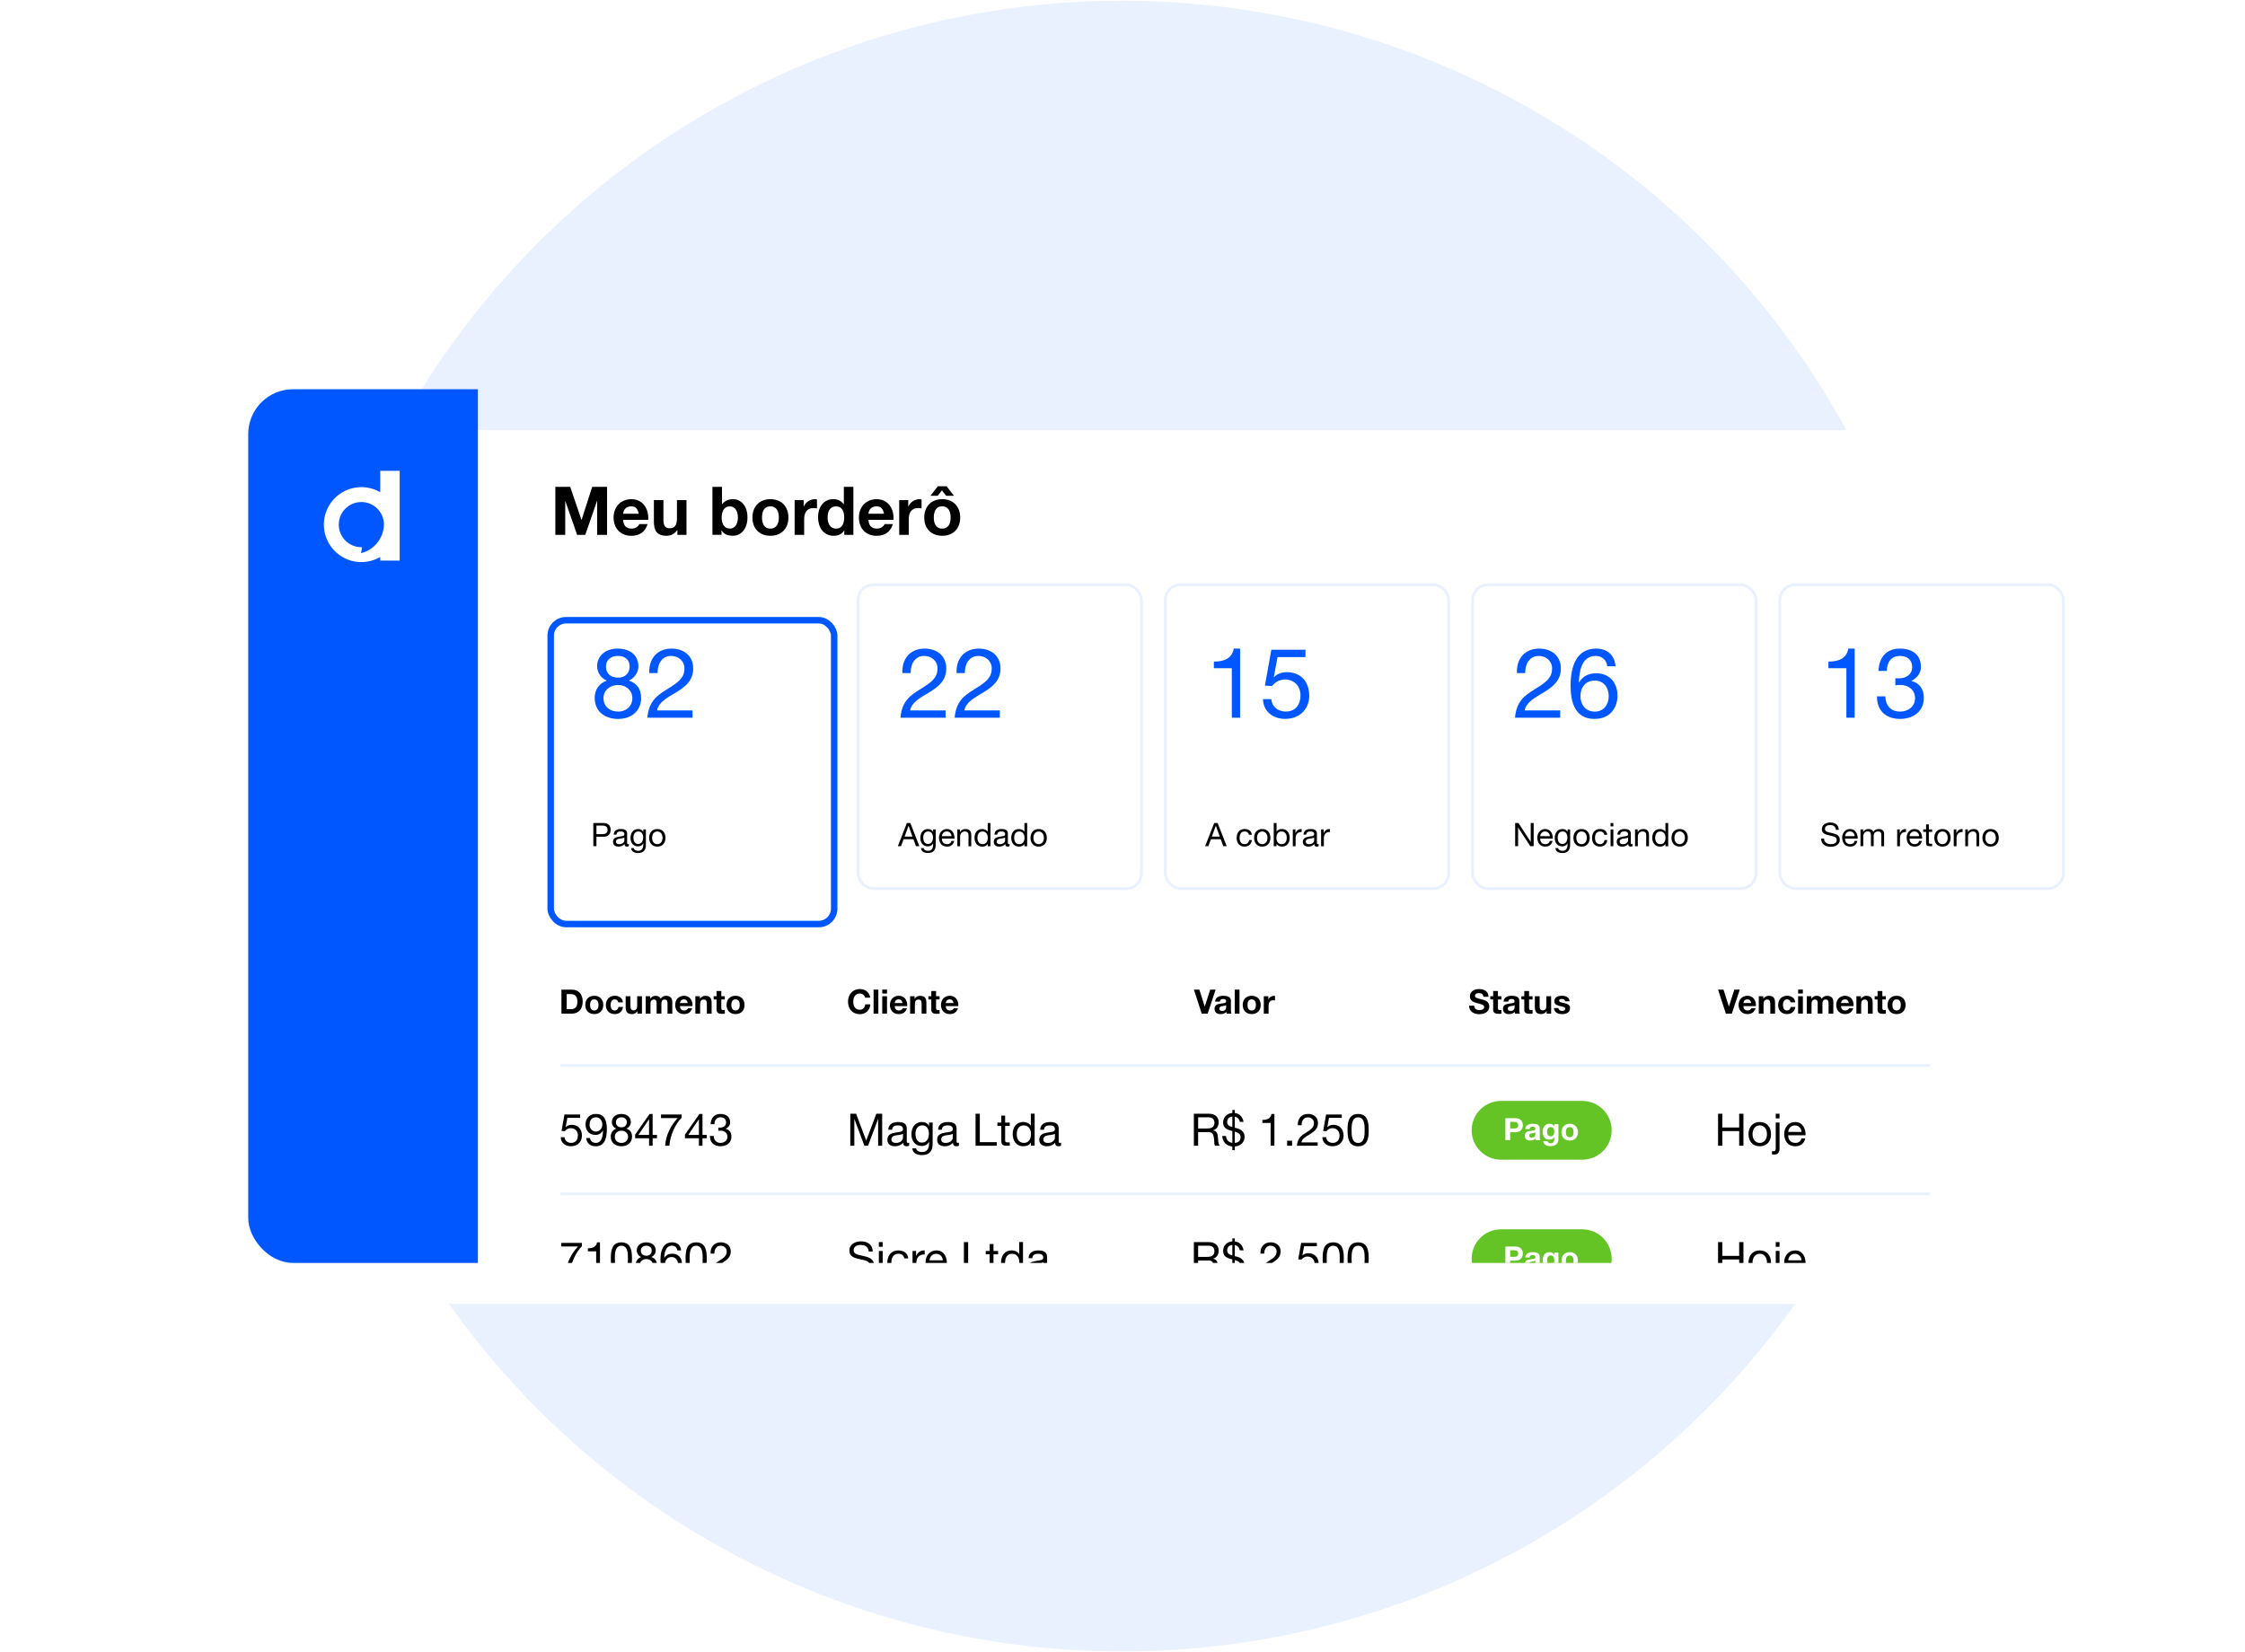 <?xml version="1.0" encoding="UTF-8"?>
<svg id="Camada_2" data-name="Camada 2" xmlns="http://www.w3.org/2000/svg" xmlns:xlink="http://www.w3.org/1999/xlink" viewBox="0 0 979 720.61">
  <defs>
    <style>
      .cls-1, .cls-2, .cls-3, .cls-4 {
        fill: #fff;
      }

      .cls-2 {
        filter: url(#drop-shadow-2);
        stroke: #0056ff;
        stroke-width: 2.83px;
      }

      .cls-5 {
        isolation: isolate;
      }

      .cls-6 {
        opacity: 0;
      }

      .cls-7 {
        fill: #64c426;
      }

      .cls-8, .cls-9 {
        fill: none;
      }

      .cls-8, .cls-4 {
        stroke: #e9f1ff;
        stroke-width: 1.22px;
      }

      .cls-3 {
        filter: url(#drop-shadow-1);
      }

      .cls-10 {
        fill: #e9f1ff;
      }

      .cls-11 {
        clip-path: url(#clippath);
      }

      .cls-12 {
        fill: #0056ff;
      }
    </style>
    <filter id="drop-shadow-1" filterUnits="userSpaceOnUse">
      <feOffset dx="0" dy="17.89"/>
      <feGaussianBlur result="blur" stdDeviation="35.77"/>
      <feFlood flood-color="#b3bfd6" flood-opacity=".7"/>
      <feComposite in2="blur" operator="in"/>
      <feComposite in="SourceGraphic"/>
    </filter>
    <clipPath id="clippath">
      <rect class="cls-9" x="108.25" y="169.77" width="762.14" height="381.07" rx="19.54" ry="19.54"/>
    </clipPath>
    <filter id="drop-shadow-2" filterUnits="userSpaceOnUse">
      <feOffset dx="0" dy="15.47"/>
      <feGaussianBlur result="blur-2" stdDeviation="30.95"/>
      <feFlood flood-color="#b3bfd6" flood-opacity=".7"/>
      <feComposite in2="blur-2" operator="in"/>
      <feComposite in="SourceGraphic"/>
    </filter>
  </defs>
  <g id="Camada_1-2" data-name="Camada 1">
    <g id="dizztecnologia-servicesmainfeatures-dizzestoque-charging">
      <rect id="viewbox" class="cls-6" x="9.32" width="960" height="720.61"/>
      <circle id="elipse" class="cls-10" cx="489.32" cy="360.31" r="360"/>
      <rect class="cls-3" x="108.25" y="169.77" width="762.14" height="381.07" rx="19.54" ry="19.54"/>
      <g class="cls-11">
        <path class="cls-12" d="M208.4,169.77h0v381.07H108.25V169.77h100.15Z"/>
        <path class="cls-1" d="M165.81,205.37v9.32c-7.8-4.55-17.81-1.91-22.36,5.89-4.55,7.8-1.91,17.81,5.89,22.36,5.09,2.97,11.38,2.97,16.47,0v1.57h8.48v-39.15h-8.48Zm1.61,23.29c-.07,5.98-4.17,11.17-9.97,12.62,.18-.86,.3-1.73,.37-2.61h-.24c-5.44,0-9.85-4.41-9.85-9.85,0-5.44,4.41-9.85,9.85-9.85,5.38,0,9.76,4.31,9.85,9.69h0Z"/>
        <g class="cls-5">
          <path d="M242.18,212.35h6.48l4.9,14.39h.06l4.63-14.39h6.48v20.93h-4.31v-14.83h-.06l-5.13,14.83h-3.55l-5.13-14.69h-.06v14.69h-4.31v-20.93Z"/>
          <path d="M271.75,226.72c.12,2.64,1.41,3.84,3.72,3.84,1.67,0,3.02-1.03,3.28-1.96h3.66c-1.17,3.58-3.66,5.1-7.09,5.1-4.78,0-7.74-3.28-7.74-7.97s3.14-8,7.74-8c5.16,0,7.65,4.34,7.36,9h-10.93Zm6.77-2.64c-.38-2.11-1.29-3.22-3.31-3.22-2.64,0-3.4,2.05-3.46,3.22h6.77Z"/>
          <path d="M299.37,233.28h-3.96v-2.11h-.09c-1.06,1.7-2.87,2.52-4.63,2.52-4.43,0-5.54-2.49-5.54-6.24v-9.32h4.16v8.56c0,2.49,.73,3.72,2.67,3.72,2.26,0,3.22-1.26,3.22-4.34v-7.94h4.16v15.15Z"/>
          <path d="M310.68,212.35h4.16v7.62h.06c1.03-1.55,2.9-2.26,4.78-2.26,3.02,0,6.27,2.43,6.27,7.97s-3.25,8-6.27,8c-2.23,0-4.07-.67-4.98-2.34h-.06v1.93h-3.96v-20.93Zm7.56,8.5c-2.46,0-3.55,2.32-3.55,4.87s1.08,4.84,3.55,4.84,3.55-2.32,3.55-4.84-1.08-4.87-3.55-4.87Z"/>
          <path d="M335.95,217.72c4.78,0,7.86,3.17,7.86,8s-3.08,7.97-7.86,7.97-7.83-3.17-7.83-7.97,3.08-8,7.83-8Zm0,12.84c2.84,0,3.69-2.43,3.69-4.84s-.85-4.87-3.69-4.87-3.66,2.43-3.66,4.87,.85,4.84,3.66,4.84Z"/>
          <path d="M346.5,218.13h3.96v2.81h.06c.76-1.91,2.81-3.22,4.84-3.22,.29,0,.65,.06,.91,.15v3.87c-.38-.09-1-.15-1.49-.15-3.05,0-4.1,2.2-4.1,4.87v6.83h-4.16v-15.15Z"/>
          <path d="M368.19,231.35h-.06c-.97,1.64-2.67,2.34-4.6,2.34-4.57,0-6.8-3.93-6.8-8.12s2.26-7.86,6.71-7.86c1.79,0,3.55,.76,4.48,2.26h.06v-7.62h4.16v20.93h-3.96v-1.93Zm-3.63-10.49c-2.73,0-3.66,2.34-3.66,4.84s1.08,4.87,3.66,4.87c2.76,0,3.58-2.4,3.58-4.9s-.88-4.81-3.58-4.81Z"/>
          <path d="M378.72,226.72c.12,2.64,1.41,3.84,3.72,3.84,1.67,0,3.02-1.03,3.28-1.96h3.66c-1.17,3.58-3.66,5.1-7.09,5.1-4.78,0-7.74-3.28-7.74-7.97s3.14-8,7.74-8c5.16,0,7.65,4.34,7.36,9h-10.93Zm6.77-2.64c-.38-2.11-1.29-3.22-3.31-3.22-2.64,0-3.4,2.05-3.46,3.22h6.77Z"/>
          <path d="M392.11,218.13h3.96v2.81h.06c.76-1.91,2.81-3.22,4.84-3.22,.29,0,.65,.06,.91,.15v3.87c-.38-.09-1-.15-1.49-.15-3.05,0-4.1,2.2-4.1,4.87v6.83h-4.16v-15.15Z"/>
          <path d="M410.87,217.72c4.78,0,7.86,3.17,7.86,8s-3.08,7.97-7.86,7.97-7.83-3.17-7.83-7.97,3.08-8,7.83-8Zm-1.88-5.63h3.81l3.22,4.16h-3.43l-1.82-2.37-1.88,2.37h-3.17l3.25-4.16Zm1.88,18.47c2.84,0,3.69-2.43,3.69-4.84s-.85-4.87-3.69-4.87-3.66,2.43-3.66,4.87,.85,4.84,3.66,4.84Z"/>
        </g>
        <g>
          <g>
            <g class="cls-5">
              <path d="M244.83,431.64h4.52c2.71,0,4.75,1.7,4.75,5.18,0,3.04-1.55,5.29-4.75,5.29h-4.52v-10.47Zm2.3,8.53h2.05c1.33,0,2.61-.82,2.61-3.14,0-2.11-.73-3.46-3.02-3.46h-1.64v6.6Z"/>
              <path d="M259.15,434.32c2.39,0,3.93,1.58,3.93,4s-1.54,3.99-3.93,3.99-3.92-1.58-3.92-3.99,1.54-4,3.92-4Zm0,6.42c1.42,0,1.85-1.22,1.85-2.42s-.42-2.43-1.85-2.43-1.83,1.22-1.83,2.43,.43,2.42,1.83,2.42Z"/>
              <path d="M269.59,437.19c-.13-.85-.67-1.3-1.54-1.3-1.33,0-1.77,1.35-1.77,2.46s.43,2.39,1.73,2.39c.97,0,1.53-.62,1.66-1.54h2.01c-.26,2.01-1.66,3.11-3.65,3.11-2.29,0-3.83-1.61-3.83-3.89s1.41-4.11,3.87-4.11c1.79,0,3.43,.94,3.56,2.87h-2.04Z"/>
              <path d="M279.95,442.11h-1.98v-1.06h-.04c-.53,.85-1.44,1.26-2.32,1.26-2.21,0-2.77-1.25-2.77-3.12v-4.66h2.08v4.28c0,1.25,.37,1.86,1.33,1.86,1.13,0,1.61-.63,1.61-2.17v-3.97h2.08v7.58Z"/>
              <path d="M281.59,434.53h1.96v1.03h.03c.54-.78,1.33-1.23,2.32-1.23s1.8,.35,2.21,1.26c.44-.66,1.23-1.26,2.29-1.26,1.61,0,2.77,.75,2.77,2.71v5.07h-2.08v-4.3c0-1.01-.09-1.85-1.28-1.85s-1.39,.97-1.39,1.92v4.22h-2.08v-4.25c0-.88,.06-1.89-1.26-1.89-.41,0-1.41,.26-1.41,1.75v4.4h-2.08v-7.58Z"/>
              <path d="M296.52,438.82c.06,1.32,.7,1.92,1.86,1.92,.84,0,1.51-.51,1.64-.98h1.83c-.59,1.79-1.83,2.55-3.55,2.55-2.39,0-3.87-1.64-3.87-3.99s1.57-4,3.87-4c2.58,0,3.83,2.17,3.68,4.5h-5.47Zm3.39-1.32c-.19-1.06-.65-1.61-1.66-1.61-1.32,0-1.7,1.03-1.73,1.61h3.39Z"/>
              <path d="M303.22,434.53h1.98v1.06h.04c.53-.85,1.44-1.26,2.32-1.26,2.21,0,2.77,1.25,2.77,3.12v4.66h-2.08v-4.28c0-1.25-.37-1.86-1.33-1.86-1.13,0-1.61,.63-1.61,2.17v3.97h-2.08v-7.58Z"/>
              <path d="M314.55,434.53h1.53v1.39h-1.53v3.75c0,.7,.18,.88,.88,.88,.22,0,.43-.01,.65-.06v1.63c-.35,.06-.81,.07-1.22,.07-1.28,0-2.39-.29-2.39-1.8v-4.47h-1.26v-1.39h1.26v-2.27h2.08v2.27Z"/>
              <path d="M320.75,434.32c2.39,0,3.93,1.58,3.93,4s-1.54,3.99-3.93,3.99-3.92-1.58-3.92-3.99,1.54-4,3.92-4Zm0,6.42c1.42,0,1.85-1.22,1.85-2.42s-.42-2.43-1.85-2.43-1.83,1.22-1.83,2.43,.43,2.42,1.83,2.42Z"/>
            </g>
            <g class="cls-5">
              <path d="M377.23,435.16c-.15-1.04-1.14-1.83-2.29-1.83-2.07,0-2.84,1.76-2.84,3.59s.78,3.5,2.84,3.5c1.41,0,2.2-.97,2.38-2.35h2.23c-.23,2.61-2.04,4.28-4.6,4.28-3.24,0-5.15-2.42-5.15-5.44s1.91-5.53,5.15-5.53c2.3,0,4.24,1.35,4.52,3.77h-2.23Z"/>
              <path d="M380.95,431.64h2.08v10.47h-2.08v-10.47Z"/>
              <path d="M386.81,433.35h-2.08v-1.72h2.08v1.72Zm-2.08,1.17h2.08v7.58h-2.08v-7.58Z"/>
              <path d="M390.17,438.82c.06,1.32,.7,1.92,1.86,1.92,.84,0,1.51-.51,1.64-.98h1.83c-.59,1.79-1.83,2.55-3.55,2.55-2.39,0-3.87-1.64-3.87-3.99s1.57-4,3.87-4c2.58,0,3.83,2.17,3.68,4.5h-5.47Zm3.39-1.32c-.19-1.06-.65-1.61-1.66-1.61-1.32,0-1.7,1.03-1.73,1.61h3.39Z"/>
              <path d="M396.87,434.53h1.98v1.06h.04c.53-.85,1.44-1.26,2.32-1.26,2.21,0,2.77,1.25,2.77,3.12v4.66h-2.08v-4.28c0-1.25-.37-1.86-1.33-1.86-1.13,0-1.61,.63-1.61,2.17v3.97h-2.08v-7.58Z"/>
              <path d="M408.2,434.53h1.53v1.39h-1.53v3.75c0,.7,.18,.88,.88,.88,.22,0,.43-.01,.65-.06v1.63c-.35,.06-.81,.07-1.22,.07-1.28,0-2.39-.29-2.39-1.8v-4.47h-1.26v-1.39h1.26v-2.27h2.08v2.27Z"/>
              <path d="M412.43,438.82c.06,1.32,.7,1.92,1.86,1.92,.84,0,1.51-.51,1.64-.98h1.83c-.59,1.79-1.83,2.55-3.55,2.55-2.39,0-3.87-1.64-3.87-3.99s1.57-4,3.87-4c2.58,0,3.83,2.17,3.68,4.5h-5.47Zm3.39-1.32c-.19-1.06-.65-1.61-1.66-1.61-1.32,0-1.7,1.03-1.73,1.61h3.39Z"/>
            </g>
            <g class="cls-5">
              <path d="M642.86,438.63c0,1.39,1.08,1.94,2.32,1.94,.81,0,2.04-.24,2.04-1.31,0-1.13-1.57-1.32-3.11-1.73-1.55-.41-3.12-1.01-3.12-2.98,0-2.14,2.02-3.17,3.92-3.17,2.18,0,4.19,.95,4.19,3.37h-2.23c-.07-1.26-.97-1.58-2.07-1.58-.73,0-1.58,.31-1.58,1.19,0,.81,.5,.91,3.12,1.58,.76,.19,3.11,.67,3.11,3.05,0,1.92-1.51,3.36-4.36,3.36-2.32,0-4.49-1.14-4.46-3.72h2.23Z"/>
              <path d="M653.23,434.53h1.52v1.39h-1.52v3.75c0,.7,.18,.88,.88,.88,.22,0,.42-.01,.64-.06v1.63c-.35,.06-.81,.07-1.22,.07-1.28,0-2.39-.29-2.39-1.8v-4.47h-1.26v-1.39h1.26v-2.27h2.08v2.27Z"/>
              <path d="M655.66,436.86c.12-1.95,1.86-2.54,3.56-2.54,1.51,0,3.33,.34,3.33,2.16v3.94c0,.69,.07,1.38,.26,1.69h-2.11c-.07-.23-.13-.48-.15-.73-.66,.69-1.63,.94-2.55,.94-1.44,0-2.58-.72-2.58-2.27,0-1.72,1.29-2.13,2.58-2.3,1.28-.19,2.46-.15,2.46-1,0-.89-.62-1.03-1.35-1.03-.79,0-1.3,.32-1.38,1.14h-2.08Zm4.81,1.54c-.35,.31-1.08,.32-1.73,.44-.65,.13-1.23,.35-1.23,1.11s.6,.97,1.28,.97c1.63,0,1.69-1.29,1.69-1.75v-.78Z"/>
              <path d="M666.8,434.53h1.52v1.39h-1.52v3.75c0,.7,.18,.88,.88,.88,.22,0,.42-.01,.64-.06v1.63c-.35,.06-.81,.07-1.22,.07-1.28,0-2.39-.29-2.39-1.8v-4.47h-1.26v-1.39h1.26v-2.27h2.08v2.27Z"/>
              <path d="M676.43,442.11h-1.98v-1.06h-.04c-.53,.85-1.44,1.26-2.32,1.26-2.21,0-2.77-1.25-2.77-3.12v-4.66h2.08v4.28c0,1.25,.37,1.86,1.33,1.86,1.13,0,1.61-.63,1.61-2.17v-3.97h2.08v7.58Z"/>
              <path d="M679.62,439.64c.01,.91,.78,1.28,1.6,1.28,.6,0,1.36-.23,1.36-.97,0-.63-.87-.85-2.36-1.17-1.2-.26-2.4-.69-2.4-2.02,0-1.94,1.67-2.43,3.3-2.43s3.18,.56,3.34,2.42h-1.98c-.06-.81-.67-1.03-1.42-1.03-.47,0-1.16,.09-1.16,.7,0,.75,1.17,.85,2.36,1.13,1.22,.28,2.41,.72,2.41,2.13,0,1.99-1.73,2.64-3.46,2.64s-3.47-.66-3.56-2.67h1.98Z"/>
            </g>
            <g class="cls-5">
              <path d="M526.63,442.11h-2.59l-3.4-10.47h2.38l2.33,7.36h.03l2.36-7.36h2.38l-3.48,10.47Z"/>
              <path d="M529.88,436.86c.12-1.95,1.86-2.54,3.56-2.54,1.51,0,3.33,.34,3.33,2.16v3.94c0,.69,.07,1.38,.26,1.69h-2.11c-.07-.23-.13-.48-.15-.73-.66,.69-1.63,.94-2.55,.94-1.44,0-2.58-.72-2.58-2.27,0-1.72,1.29-2.13,2.58-2.3,1.28-.19,2.46-.15,2.46-1,0-.89-.62-1.03-1.35-1.03-.79,0-1.3,.32-1.38,1.14h-2.08Zm4.81,1.54c-.35,.31-1.08,.32-1.73,.44-.65,.13-1.23,.35-1.23,1.11s.6,.97,1.28,.97c1.63,0,1.69-1.29,1.69-1.75v-.78Z"/>
              <path d="M538.44,431.64h2.08v10.47h-2.08v-10.47Z"/>
              <path d="M545.84,434.32c2.39,0,3.93,1.58,3.93,4s-1.54,3.99-3.93,3.99-3.92-1.58-3.92-3.99,1.54-4,3.92-4Zm0,6.42c1.42,0,1.85-1.22,1.85-2.42s-.43-2.43-1.85-2.43-1.83,1.22-1.83,2.43,.42,2.42,1.83,2.42Z"/>
              <path d="M551.12,434.53h1.98v1.41h.03c.38-.95,1.41-1.61,2.42-1.61,.15,0,.32,.03,.45,.07v1.94c-.19-.04-.5-.07-.75-.07-1.52,0-2.05,1.1-2.05,2.43v3.42h-2.08v-7.58Z"/>
            </g>
            <g class="cls-5">
              <path d="M755.2,442.11h-2.59l-3.4-10.47h2.38l2.33,7.36h.03l2.36-7.36h2.38l-3.48,10.47Z"/>
              <path d="M760.26,438.82c.06,1.32,.7,1.92,1.86,1.92,.84,0,1.51-.51,1.64-.98h1.83c-.59,1.79-1.83,2.55-3.55,2.55-2.39,0-3.87-1.64-3.87-3.99s1.57-4,3.87-4c2.58,0,3.83,2.17,3.68,4.5h-5.47Zm3.39-1.32c-.19-1.06-.64-1.61-1.66-1.61-1.32,0-1.7,1.03-1.73,1.61h3.39Z"/>
              <path d="M766.96,434.53h1.98v1.06h.04c.53-.85,1.44-1.26,2.32-1.26,2.21,0,2.77,1.25,2.77,3.12v4.66h-2.08v-4.28c0-1.25-.37-1.86-1.33-1.86-1.13,0-1.61,.63-1.61,2.17v3.97h-2.08v-7.58Z"/>
              <path d="M780.81,437.19c-.13-.85-.67-1.3-1.54-1.3-1.33,0-1.77,1.35-1.77,2.46s.42,2.39,1.73,2.39c.97,0,1.52-.62,1.66-1.54h2.01c-.26,2.01-1.66,3.11-3.65,3.11-2.29,0-3.83-1.61-3.83-3.89s1.41-4.11,3.87-4.11c1.79,0,3.43,.94,3.56,2.87h-2.04Z"/>
              <path d="M786.2,433.35h-2.08v-1.72h2.08v1.72Zm-2.08,1.17h2.08v7.58h-2.08v-7.58Z"/>
              <path d="M787.9,434.53h1.96v1.03h.03c.54-.78,1.33-1.23,2.32-1.23s1.8,.35,2.21,1.26c.44-.66,1.23-1.26,2.29-1.26,1.61,0,2.77,.75,2.77,2.71v5.07h-2.08v-4.3c0-1.01-.09-1.85-1.28-1.85s-1.39,.97-1.39,1.92v4.22h-2.08v-4.25c0-.88,.06-1.89-1.26-1.89-.41,0-1.41,.26-1.41,1.75v4.4h-2.08v-7.58Z"/>
              <path d="M802.84,438.82c.06,1.32,.7,1.92,1.86,1.92,.84,0,1.51-.51,1.64-.98h1.83c-.59,1.79-1.83,2.55-3.55,2.55-2.39,0-3.87-1.64-3.87-3.99s1.57-4,3.87-4c2.58,0,3.83,2.17,3.68,4.5h-5.47Zm3.39-1.32c-.19-1.06-.64-1.61-1.66-1.61-1.32,0-1.7,1.03-1.73,1.61h3.39Z"/>
              <path d="M809.53,434.53h1.98v1.06h.04c.53-.85,1.44-1.26,2.32-1.26,2.21,0,2.77,1.25,2.77,3.12v4.66h-2.08v-4.28c0-1.25-.37-1.86-1.33-1.86-1.13,0-1.61,.63-1.61,2.17v3.97h-2.08v-7.58Z"/>
              <path d="M820.86,434.53h1.52v1.39h-1.52v3.75c0,.7,.18,.88,.88,.88,.22,0,.42-.01,.64-.06v1.63c-.35,.06-.81,.07-1.22,.07-1.28,0-2.39-.29-2.39-1.8v-4.47h-1.26v-1.39h1.26v-2.27h2.08v2.27Z"/>
              <path d="M827.06,434.32c2.39,0,3.93,1.58,3.93,4s-1.54,3.99-3.93,3.99-3.92-1.58-3.92-3.99,1.54-4,3.92-4Zm0,6.42c1.42,0,1.85-1.22,1.85-2.42s-.43-2.43-1.85-2.43-1.83,1.22-1.83,2.43,.42,2.42,1.83,2.42Z"/>
            </g>
          </g>
          <line class="cls-8" x1="244.43" y1="464.7" x2="841.68" y2="464.7"/>
          <g>
            <g class="cls-5">
              <path d="M253.01,487.57h-5.59l-.74,3.99,.04,.04c.61-.68,1.64-1,2.58-1,2.46,0,4.48,1.58,4.48,4.75,0,2.35-1.62,4.61-4.85,4.61-2.4,0-4.36-1.47-4.42-3.97h1.66c.1,1.43,1.25,2.5,2.91,2.5s2.93-1.08,2.93-3.28c0-1.84-1.27-3.15-3.13-3.15-1.06,0-1.94,.53-2.58,1.31l-1.43-.08,1.29-7.19h6.84v1.47Z"/>
              <path d="M257.3,496.38c.12,1.35,1.21,2.11,2.54,2.11,2.03,0,3.03-1.78,3.13-5.36l-.04-.04c-.63,1.17-1.86,1.92-3.21,1.92-2.81,0-4.38-1.9-4.38-4.63s1.88-4.52,4.55-4.52,4.75,1.39,4.75,6.63c0,4.79-1.45,7.47-4.81,7.47-2.33,0-3.99-1.19-4.2-3.58h1.66Zm2.52-9.05c-1.97,0-2.72,1.58-2.72,3.28,0,1.52,1.13,2.93,2.74,2.93,1.74,0,2.83-1.41,2.83-3.05s-1-3.17-2.85-3.17Z"/>
              <path d="M270.89,485.87c3.03,0,4.2,1.78,4.2,3.54,0,1.23-.78,2.37-1.92,2.87,1.66,.53,2.46,1.74,2.46,3.46,0,2.68-2.03,4.22-4.59,4.22s-4.71-1.39-4.71-4.22c0-1.64,.88-2.91,2.42-3.46-1.15-.47-1.94-1.62-1.94-2.87,0-2.29,1.94-3.54,4.07-3.54Zm.16,12.63c1.66,0,2.83-1.15,2.83-2.7s-1.29-2.64-2.85-2.64c-1.64,0-2.93,1.06-2.93,2.66s1.23,2.68,2.95,2.68Zm0-6.8c1.31,0,2.29-.82,2.29-2.23s-.98-2.13-2.33-2.13-2.42,.74-2.42,2.13c0,1.52,1.09,2.23,2.46,2.23Z"/>
              <path d="M284.6,495.01h1.88v1.47h-1.88v3.25h-1.56v-3.25h-6.08v-1.6l6.31-9.01h1.33v9.15Zm-1.56,0v-6.78h-.04l-4.61,6.78h4.65Z"/>
              <path d="M297.23,487.53c-2.8,2.78-5.06,7.86-5.32,12.2h-1.86c.31-4.69,2.56-8.97,5.47-12.06h-7.27v-1.56h8.97v1.43Z"/>
              <path d="M306.34,495.01h1.88v1.47h-1.88v3.25h-1.56v-3.25h-6.08v-1.6l6.31-9.01h1.33v9.15Zm-1.56,0v-6.78h-.04l-4.61,6.78h4.65Z"/>
              <path d="M313.27,491.81c.25,.02,.49,.02,.72,.02,1.41,0,2.64-.76,2.64-2.27s-1.06-2.23-2.46-2.23c-1.82,0-2.6,1.39-2.62,3.01h-1.66c.1-2.64,1.51-4.48,4.28-4.48,2.4,0,4.22,1.15,4.22,3.71,0,1.21-.86,2.27-1.92,2.76v.04c1.68,.37,2.5,1.7,2.5,3.36,0,2.78-2.17,4.22-4.77,4.22-2.81,0-4.67-1.66-4.61-4.51h1.66c.06,1.8,1.06,3.05,2.95,3.05,1.62,0,3.01-1,3.01-2.68s-1.31-2.66-2.95-2.66c-.33,0-.68,.02-1,.06v-1.41Z"/>
            </g>
            <g class="cls-5">
              <path d="M370.8,485.77h2.54l4.4,11.73,4.42-11.73h2.54v13.96h-1.76v-11.61h-.04l-4.36,11.61h-1.58l-4.36-11.61h-.04v11.61h-1.76v-13.96Z"/>
              <path d="M396.46,499.69c-.29,.18-.66,.27-1.19,.27-.86,0-1.41-.47-1.41-1.56-.92,1.08-2.15,1.56-3.56,1.56-1.84,0-3.34-.82-3.34-2.83,0-2.29,1.7-2.78,3.42-3.11,1.84-.35,3.4-.23,3.4-1.49,0-1.45-1.19-1.68-2.25-1.68-1.41,0-2.44,.43-2.52,1.92h-1.66c.1-2.5,2.03-3.38,4.28-3.38,1.82,0,3.79,.41,3.79,2.78v5.2c0,.78,0,1.13,.53,1.13,.14,0,.29-.02,.51-.1v1.29Zm-2.7-5.18c-.65,.47-1.9,.49-3.01,.68-1.09,.2-2.03,.59-2.03,1.82,0,1.09,.94,1.49,1.95,1.49,2.19,0,3.09-1.37,3.09-2.29v-1.7Z"/>
              <path d="M406.72,498.86c0,3.28-1.5,4.96-4.69,4.96-1.9,0-4.08-.76-4.18-2.97h1.66c.08,1.21,1.52,1.64,2.62,1.64,2.17,0,3.03-1.56,3.03-3.83v-.66h-.04c-.55,1.23-1.88,1.84-3.15,1.84-3.01,0-4.52-2.37-4.52-5.12,0-2.38,1.17-5.34,4.67-5.34,1.27,0,2.4,.57,3.01,1.68h.02v-1.45h1.56v9.25Zm-1.64-4.4c0-1.78-.78-3.62-2.87-3.62s-2.99,1.74-2.99,3.67c0,1.82,.66,3.85,2.85,3.85s3.01-2.01,3.01-3.91Z"/>
              <path d="M418.17,499.69c-.29,.18-.66,.27-1.19,.27-.86,0-1.41-.47-1.41-1.56-.92,1.08-2.15,1.56-3.56,1.56-1.84,0-3.34-.82-3.34-2.83,0-2.29,1.7-2.78,3.42-3.11,1.84-.35,3.4-.23,3.4-1.49,0-1.45-1.19-1.68-2.25-1.68-1.41,0-2.44,.43-2.52,1.92h-1.66c.1-2.5,2.03-3.38,4.28-3.38,1.82,0,3.79,.41,3.79,2.78v5.2c0,.78,0,1.13,.53,1.13,.14,0,.29-.02,.51-.1v1.29Zm-2.7-5.18c-.65,.47-1.9,.49-3.01,.68-1.09,.2-2.03,.59-2.03,1.82,0,1.09,.94,1.49,1.95,1.49,2.19,0,3.09-1.37,3.09-2.29v-1.7Z"/>
              <path d="M425.42,485.77h1.86v12.39h7.39v1.56h-9.25v-13.96Z"/>
              <path d="M438.32,489.62h2.01v1.47h-2.01v6.27c0,.76,.21,.9,1.25,.9h.76v1.47h-1.27c-1.72,0-2.4-.35-2.4-2.21v-6.43h-1.72v-1.47h1.72v-3.03h1.66v3.03Z"/>
              <path d="M451.2,499.72h-1.66v-1.37h-.04c-.55,1.11-1.84,1.6-3.23,1.6-3.11,0-4.65-2.46-4.65-5.32s1.52-5.26,4.61-5.26c1.04,0,2.52,.39,3.26,1.58h.04v-5.2h1.66v13.96Zm-4.69-1.23c2.23,0,3.09-1.92,3.09-3.81,0-1.99-.9-3.83-3.19-3.83s-3.03,1.93-3.03,3.91,.98,3.73,3.13,3.73Z"/>
              <path d="M462.71,499.69c-.29,.18-.66,.27-1.19,.27-.86,0-1.41-.47-1.41-1.56-.92,1.08-2.15,1.56-3.56,1.56-1.84,0-3.34-.82-3.34-2.83,0-2.29,1.7-2.78,3.42-3.11,1.84-.35,3.4-.23,3.4-1.49,0-1.45-1.19-1.68-2.25-1.68-1.41,0-2.44,.43-2.52,1.92h-1.66c.1-2.5,2.03-3.38,4.28-3.38,1.82,0,3.79,.41,3.79,2.78v5.2c0,.78,0,1.13,.53,1.13,.14,0,.29-.02,.51-.1v1.29Zm-2.7-5.18c-.65,.47-1.9,.49-3.01,.68-1.09,.2-2.03,.59-2.03,1.82,0,1.09,.94,1.49,1.96,1.49,2.19,0,3.09-1.37,3.09-2.29v-1.7Z"/>
            </g>
            <g class="cls-5">
              <path d="M520.63,485.77h6.57c2.62,0,4.24,1.43,4.24,3.66,0,1.68-.74,3.07-2.42,3.54v.04c1.62,.31,1.96,1.5,2.09,2.87,.12,1.37,.04,2.89,.82,3.85h-2.07c-.53-.57-.23-2.07-.51-3.44-.2-1.37-.53-2.52-2.33-2.52h-4.54v5.96h-1.86v-13.96Zm5.73,6.43c1.74,0,3.22-.45,3.22-2.48,0-1.37-.74-2.38-2.48-2.38h-4.61v4.87h3.87Z"/>
              <path d="M534.64,495.46c.06,1.74,1.19,2.78,2.76,3.03v-5.18c-2.76-.67-4.01-1.49-4.01-3.77s1.76-3.97,4.01-4.1v-1.29h1.07v1.31c2.11,.25,3.34,1.62,3.85,3.87h-1.66c-.25-1.27-1.02-2.05-2.19-2.27v4.81l1.17,.31c1,.25,3.11,1.23,3.11,3.64s-1.8,4.05-4.28,4.24v1.6h-1.07v-1.6c-2.56-.25-4.2-1.9-4.42-4.59h1.66Zm2.76-8.46c-1.25,.14-2.25,.88-2.25,2.37,0,1.39,.94,1.82,2.25,2.21v-4.57Zm1.07,11.49c1.47-.12,2.52-.82,2.52-2.5,0-1.49-1.09-1.99-2.52-2.4v4.91Z"/>
              <path d="M555.75,499.72h-1.66v-9.93h-3.6v-1.33c1.9,0,3.62-.51,3.99-2.6h1.27v13.86Z"/>
              <path d="M561.28,497.55h2.17v2.17h-2.17v-2.17Z"/>
              <path d="M565.95,490.77c-.14-2.81,1.53-4.91,4.46-4.91,2.42,0,4.34,1.41,4.34,3.99,0,2.44-1.64,3.67-3.36,4.75-1.74,1.06-3.56,1.93-3.89,3.66h7.11v1.47h-9.05c.27-3.28,1.94-4.46,3.89-5.67,2.35-1.45,3.54-2.31,3.54-4.22,0-1.5-1.21-2.5-2.68-2.5-1.94,0-2.76,1.78-2.7,3.44h-1.66Z"/>
              <path d="M585.14,487.57h-5.59l-.74,3.99,.04,.04c.61-.68,1.64-1,2.58-1,2.46,0,4.48,1.58,4.48,4.75,0,2.35-1.62,4.61-4.85,4.61-2.4,0-4.36-1.47-4.42-3.97h1.66c.1,1.43,1.25,2.5,2.91,2.5s2.93-1.08,2.93-3.28c0-1.84-1.27-3.15-3.13-3.15-1.06,0-1.94,.53-2.58,1.31l-1.43-.08,1.29-7.19h6.84v1.47Z"/>
              <path d="M592.25,485.87c4.34,0,4.61,3.99,4.61,7.06s-.27,7.04-4.61,7.04-4.61-3.99-4.61-7.04,.27-7.06,4.61-7.06Zm0,12.63c2.83,0,2.85-3.52,2.85-5.59s-.02-5.57-2.85-5.57-2.85,3.52-2.85,5.57,.02,5.59,2.85,5.59Z"/>
            </g>
            <g class="cls-5">
              <path d="M749.21,485.77h1.86v6h7.35v-6h1.86v13.96h-1.86v-6.39h-7.35v6.39h-1.86v-13.96Z"/>
              <path d="M767.4,489.38c3.21,0,4.91,2.33,4.91,5.3s-1.7,5.28-4.91,5.28-4.91-2.33-4.91-5.28,1.7-5.3,4.91-5.3Zm0,9.11c1.74,0,3.15-1.37,3.15-3.81s-1.41-3.83-3.15-3.83-3.15,1.37-3.15,3.83,1.41,3.81,3.15,3.81Z"/>
              <path d="M776.02,501.01c0,1.8-.96,2.58-2.42,2.58-.27,0-.57-.02-.86-.08v-1.43c.23,.04,.45,.04,.68,.04,.72,0,.94-.35,.94-1.39v-11.12h1.66v11.4Zm0-13.21h-1.66v-2.03h1.66v2.03Z"/>
              <path d="M787.22,496.52c-.45,2.23-2.05,3.44-4.32,3.44-3.22,0-4.75-2.23-4.85-5.32,0-3.03,1.99-5.26,4.75-5.26,3.58,0,4.67,3.34,4.57,5.79h-7.56c-.06,1.76,.94,3.32,3.15,3.32,1.37,0,2.33-.67,2.62-1.97h1.64Zm-1.6-2.81c-.08-1.58-1.27-2.85-2.91-2.85-1.74,0-2.78,1.31-2.89,2.85h5.8Z"/>
            </g>
            <g>
              <path class="cls-7" d="M654.58,480.18h35.42c7.08,0,12.82,5.74,12.82,12.82h0c0,7.08-5.74,12.82-12.82,12.82h-35.42c-7.08,0-12.82-5.74-12.82-12.82h0c0-7.08,5.74-12.82,12.82-12.82Z"/>
              <g class="cls-5">
                <path class="cls-1" d="M656.46,487.69h4.32c2.39,0,3.32,1.52,3.32,3.07s-.93,3.08-3.32,3.08h-2.21v3.44h-2.11v-9.59Zm2.11,4.51h1.64c.98,0,1.85-.21,1.85-1.44s-.87-1.44-1.85-1.44h-1.64v2.87Z"/>
                <path class="cls-1" d="M665.14,492.47c.11-1.79,1.71-2.32,3.26-2.32,1.38,0,3.05,.31,3.05,1.97v3.61c0,.63,.07,1.26,.24,1.54h-1.93c-.07-.21-.12-.44-.13-.67-.6,.63-1.49,.86-2.34,.86-1.32,0-2.36-.66-2.36-2.08,0-1.57,1.18-1.95,2.36-2.11,1.17-.17,2.26-.13,2.26-.91,0-.82-.56-.94-1.24-.94-.73,0-1.2,.29-1.26,1.05h-1.91Zm4.4,1.41c-.32,.28-.99,.3-1.58,.4-.59,.12-1.13,.32-1.13,1.02s.55,.89,1.17,.89c1.49,0,1.54-1.18,1.54-1.6v-.71Z"/>
                <path class="cls-1" d="M679.61,496.84c0,1.14-.4,3.08-3.6,3.08-1.37,0-2.97-.64-3.06-2.23h1.89c.17,.71,.75,.95,1.42,.95,1.06,0,1.54-.73,1.53-1.72v-.91h-.03c-.42,.72-1.25,1.07-2.08,1.07-2.08,0-2.97-1.58-2.97-3.49,0-1.8,1.03-3.44,2.98-3.44,.91,0,1.61,.31,2.07,1.11h.03v-.93h1.81v6.5Zm-1.81-3.12c0-1.13-.39-2.13-1.62-2.13-1.07,0-1.54,.94-1.54,1.97s.38,2.08,1.54,2.08c1.09,0,1.62-.93,1.62-1.92Z"/>
                <path class="cls-1" d="M684.51,490.15c2.19,0,3.6,1.45,3.6,3.67s-1.41,3.65-3.6,3.65-3.58-1.45-3.58-3.65,1.41-3.67,3.58-3.67Zm0,5.88c1.3,0,1.69-1.11,1.69-2.21s-.39-2.23-1.69-2.23-1.68,1.11-1.68,2.23,.39,2.21,1.68,2.21Z"/>
              </g>
            </g>
          </g>
          <line class="cls-8" x1="244.43" y1="520.7" x2="841.68" y2="520.7"/>
          <g>
            <g class="cls-5">
              <path d="M253.77,543.53c-2.8,2.78-5.06,7.86-5.32,12.2h-1.86c.31-4.69,2.56-8.97,5.47-12.06h-7.27v-1.56h8.97v1.43Z"/>
              <path d="M261.64,555.72h-1.66v-9.93h-3.6v-1.33c1.9,0,3.62-.51,3.99-2.6h1.27v13.86Z"/>
              <path d="M270.98,541.87c4.34,0,4.61,3.99,4.61,7.06s-.27,7.04-4.61,7.04-4.61-3.99-4.61-7.04,.27-7.06,4.61-7.06Zm0,12.63c2.83,0,2.85-3.52,2.85-5.59s-.02-5.57-2.85-5.57-2.85,3.52-2.85,5.57,.02,5.59,2.85,5.59Z"/>
              <path d="M281.75,541.87c3.03,0,4.2,1.78,4.2,3.54,0,1.23-.78,2.37-1.92,2.87,1.66,.53,2.46,1.74,2.46,3.46,0,2.68-2.03,4.22-4.59,4.22s-4.71-1.39-4.71-4.22c0-1.64,.88-2.91,2.42-3.46-1.15-.47-1.94-1.62-1.94-2.87,0-2.29,1.94-3.54,4.07-3.54Zm.16,12.63c1.66,0,2.83-1.15,2.83-2.7s-1.29-2.64-2.85-2.64c-1.64,0-2.93,1.06-2.93,2.66s1.23,2.68,2.95,2.68Zm0-6.8c1.31,0,2.29-.82,2.29-2.23s-.98-2.13-2.33-2.13-2.42,.74-2.42,2.13c0,1.52,1.09,2.23,2.46,2.23Z"/>
              <path d="M295.37,545.4c-.16-1.25-1.02-2.07-2.33-2.07-2.83,0-3.28,3.13-3.36,5.26l.04,.04c.78-1.27,1.95-1.82,3.46-1.82,2.66,0,4.24,1.93,4.24,4.5,0,2.01-1.13,4.65-4.63,4.65-4.1,0-4.77-3.75-4.77-6.67,0-3.81,1.15-7.43,5.1-7.43,2.29,0,3.71,1.29,3.91,3.54h-1.66Zm-5.38,6c0,1.72,1.06,3.09,2.87,3.09s2.79-1.43,2.79-3.07-.9-3.15-2.79-3.15-2.87,1.39-2.87,3.13Z"/>
              <path d="M303.58,541.87c4.34,0,4.61,3.99,4.61,7.06s-.27,7.04-4.61,7.04-4.61-3.99-4.61-7.04,.27-7.06,4.61-7.06Zm0,12.63c2.83,0,2.85-3.52,2.85-5.59s-.02-5.57-2.85-5.57-2.85,3.52-2.85,5.57,.02,5.59,2.85,5.59Z"/>
              <path d="M309.87,546.77c-.14-2.81,1.52-4.91,4.46-4.91,2.42,0,4.34,1.41,4.34,3.99,0,2.44-1.64,3.67-3.36,4.75-1.74,1.06-3.56,1.93-3.89,3.66h7.11v1.47h-9.05c.27-3.28,1.94-4.46,3.89-5.67,2.35-1.45,3.54-2.31,3.54-4.22,0-1.5-1.21-2.5-2.68-2.5-1.94,0-2.76,1.78-2.7,3.44h-1.66Z"/>
            </g>
            <g class="cls-5">
              <path d="M378.84,545.85c-.21-1.99-1.54-2.85-3.46-2.85-1.56,0-3.13,.57-3.13,2.38,0,1.72,2.23,1.97,4.48,2.48,2.23,.51,4.46,1.29,4.46,4.03,0,2.97-2.91,4.16-5.45,4.16-3.13,0-5.77-1.52-5.77-4.93h1.76c0,2.35,1.95,3.36,4.07,3.36,1.68,0,3.54-.53,3.54-2.54s-2.23-2.25-4.46-2.74c-2.23-.49-4.48-1.13-4.48-3.69,0-2.83,2.52-4.08,5.06-4.08,2.85,0,5.02,1.35,5.14,4.42h-1.76Z"/>
              <path d="M384.91,543.8h-1.66v-2.03h1.66v2.03Zm-1.66,1.82h1.66v10.11h-1.66v-10.11Z"/>
              <path d="M394.35,548.86c-.25-1.27-1.13-2.01-2.5-2.01-2.4,0-3.15,1.9-3.15,3.95,0,1.86,.84,3.69,2.95,3.69,1.6,0,2.56-.94,2.78-2.46h1.7c-.37,2.46-1.92,3.93-4.46,3.93-3.09,0-4.73-2.15-4.73-5.16s1.56-5.41,4.77-5.41c2.29,0,4.12,1.08,4.36,3.48h-1.72Z"/>
              <path d="M397.93,545.62h1.56v2.13h.04c.8-1.62,1.92-2.42,3.71-2.37v1.76c-2.68,0-3.65,1.52-3.65,4.08v4.5h-1.66v-10.11Z"/>
              <path d="M412.76,552.52c-.45,2.23-2.05,3.44-4.32,3.44-3.23,0-4.75-2.23-4.85-5.32,0-3.03,1.99-5.26,4.75-5.26,3.58,0,4.67,3.34,4.57,5.79h-7.56c-.06,1.76,.94,3.32,3.15,3.32,1.37,0,2.33-.67,2.62-1.97h1.64Zm-1.6-2.81c-.08-1.58-1.27-2.85-2.91-2.85-1.74,0-2.78,1.31-2.89,2.85h5.81Z"/>
              <path d="M420.34,541.77h1.86v12.39h7.39v1.56h-9.25v-13.96Z"/>
              <path d="M433.24,545.62h2.01v1.47h-2.01v6.27c0,.76,.21,.9,1.25,.9h.76v1.47h-1.27c-1.72,0-2.4-.35-2.4-2.21v-6.43h-1.72v-1.47h1.72v-3.03h1.66v3.03Z"/>
              <path d="M446.12,555.72h-1.66v-1.37h-.04c-.55,1.11-1.84,1.6-3.23,1.6-3.11,0-4.65-2.46-4.65-5.32s1.52-5.26,4.61-5.26c1.04,0,2.52,.39,3.26,1.58h.04v-5.2h1.66v13.96Zm-4.69-1.23c2.23,0,3.09-1.92,3.09-3.81,0-1.99-.9-3.83-3.19-3.83s-3.03,1.93-3.03,3.91,.98,3.73,3.13,3.73Z"/>
              <path d="M457.63,555.69c-.29,.18-.66,.27-1.19,.27-.86,0-1.41-.47-1.41-1.56-.92,1.08-2.15,1.56-3.56,1.56-1.84,0-3.34-.82-3.34-2.83,0-2.29,1.7-2.78,3.42-3.11,1.84-.35,3.4-.23,3.4-1.49,0-1.45-1.19-1.68-2.25-1.68-1.41,0-2.44,.43-2.52,1.92h-1.66c.1-2.5,2.03-3.38,4.28-3.38,1.82,0,3.79,.41,3.79,2.78v5.2c0,.78,0,1.13,.53,1.13,.14,0,.29-.02,.51-.1v1.29Zm-2.7-5.18c-.65,.47-1.9,.49-3.01,.68-1.09,.2-2.03,.59-2.03,1.82,0,1.09,.94,1.49,1.96,1.49,2.19,0,3.09-1.37,3.09-2.29v-1.7Z"/>
            </g>
            <g class="cls-5">
              <path d="M520.63,541.77h6.57c2.62,0,4.24,1.43,4.24,3.66,0,1.68-.74,3.07-2.42,3.54v.04c1.62,.31,1.96,1.5,2.09,2.87,.12,1.37,.04,2.89,.82,3.85h-2.07c-.53-.57-.23-2.07-.51-3.44-.2-1.37-.53-2.52-2.33-2.52h-4.54v5.96h-1.86v-13.96Zm5.73,6.43c1.74,0,3.22-.45,3.22-2.48,0-1.37-.74-2.38-2.48-2.38h-4.61v4.87h3.87Z"/>
              <path d="M534.64,551.46c.06,1.74,1.19,2.78,2.76,3.03v-5.18c-2.76-.67-4.01-1.49-4.01-3.77s1.76-3.97,4.01-4.1v-1.29h1.07v1.31c2.11,.25,3.34,1.62,3.85,3.87h-1.66c-.25-1.27-1.02-2.05-2.19-2.27v4.81l1.17,.31c1,.25,3.11,1.23,3.11,3.64s-1.8,4.05-4.28,4.24v1.6h-1.07v-1.6c-2.56-.25-4.2-1.9-4.42-4.59h1.66Zm2.76-8.46c-1.25,.14-2.25,.88-2.25,2.37,0,1.39,.94,1.82,2.25,2.21v-4.57Zm1.07,11.49c1.47-.12,2.52-.82,2.52-2.5,0-1.49-1.09-1.99-2.52-2.4v4.91Z"/>
              <path d="M549.65,546.77c-.14-2.81,1.52-4.91,4.46-4.91,2.42,0,4.34,1.41,4.34,3.99,0,2.44-1.64,3.67-3.36,4.75-1.74,1.06-3.56,1.93-3.89,3.66h7.12v1.47h-9.05c.27-3.28,1.93-4.46,3.89-5.67,2.35-1.45,3.54-2.31,3.54-4.22,0-1.5-1.21-2.5-2.68-2.5-1.93,0-2.76,1.78-2.7,3.44h-1.66Z"/>
              <path d="M561.28,553.55h2.17v2.17h-2.17v-2.17Z"/>
              <path d="M574.27,543.57h-5.59l-.74,3.99,.04,.04c.61-.68,1.64-1,2.58-1,2.46,0,4.48,1.58,4.48,4.75,0,2.35-1.62,4.61-4.85,4.61-2.4,0-4.36-1.47-4.42-3.97h1.66c.1,1.43,1.25,2.5,2.91,2.5s2.93-1.08,2.93-3.28c0-1.84-1.27-3.15-3.13-3.15-1.06,0-1.94,.53-2.58,1.31l-1.43-.08,1.29-7.19h6.84v1.47Z"/>
              <path d="M581.39,541.87c4.34,0,4.61,3.99,4.61,7.06s-.27,7.04-4.61,7.04-4.61-3.99-4.61-7.04,.27-7.06,4.61-7.06Zm0,12.63c2.83,0,2.85-3.52,2.85-5.59s-.02-5.57-2.85-5.57-2.85,3.52-2.85,5.57,.02,5.59,2.85,5.59Z"/>
              <path d="M592.25,541.87c4.34,0,4.61,3.99,4.61,7.06s-.27,7.04-4.61,7.04-4.61-3.99-4.61-7.04,.27-7.06,4.61-7.06Zm0,12.63c2.83,0,2.85-3.52,2.85-5.59s-.02-5.57-2.85-5.57-2.85,3.52-2.85,5.57,.02,5.59,2.85,5.59Z"/>
            </g>
            <g class="cls-5">
              <path d="M749.21,541.77h1.86v6h7.35v-6h1.86v13.96h-1.86v-6.39h-7.35v6.39h-1.86v-13.96Z"/>
              <path d="M767.4,545.38c3.21,0,4.91,2.33,4.91,5.3s-1.7,5.28-4.91,5.28-4.91-2.33-4.91-5.28,1.7-5.3,4.91-5.3Zm0,9.11c1.74,0,3.15-1.37,3.15-3.81s-1.41-3.83-3.15-3.83-3.15,1.37-3.15,3.83,1.41,3.81,3.15,3.81Z"/>
              <path d="M776.02,557.01c0,1.8-.96,2.58-2.42,2.58-.27,0-.57-.02-.86-.08v-1.43c.23,.04,.45,.04,.68,.04,.72,0,.94-.35,.94-1.39v-11.12h1.66v11.4Zm0-13.21h-1.66v-2.03h1.66v2.03Z"/>
              <path d="M787.22,552.52c-.45,2.23-2.05,3.44-4.32,3.44-3.22,0-4.75-2.23-4.85-5.32,0-3.03,1.99-5.26,4.75-5.26,3.58,0,4.67,3.34,4.57,5.79h-7.56c-.06,1.76,.94,3.32,3.15,3.32,1.37,0,2.33-.67,2.62-1.97h1.64Zm-1.6-2.81c-.08-1.58-1.27-2.85-2.91-2.85-1.74,0-2.78,1.31-2.89,2.85h5.8Z"/>
            </g>
            <g>
              <path class="cls-7" d="M654.58,536.18h35.42c7.08,0,12.82,5.74,12.82,12.82h0c0,7.08-5.74,12.82-12.82,12.82h-35.42c-7.08,0-12.82-5.74-12.82-12.82h0c0-7.08,5.74-12.82,12.82-12.82Z"/>
              <g class="cls-5">
                <path class="cls-1" d="M656.46,543.69h4.32c2.39,0,3.32,1.52,3.32,3.07s-.93,3.08-3.32,3.08h-2.21v3.44h-2.11v-9.59Zm2.11,4.51h1.64c.98,0,1.85-.21,1.85-1.44s-.87-1.44-1.85-1.44h-1.64v2.87Z"/>
                <path class="cls-1" d="M665.14,548.47c.11-1.79,1.71-2.32,3.26-2.32,1.38,0,3.05,.31,3.05,1.97v3.61c0,.63,.07,1.26,.24,1.54h-1.93c-.07-.21-.12-.44-.13-.67-.6,.63-1.49,.86-2.34,.86-1.32,0-2.36-.66-2.36-2.08,0-1.57,1.18-1.95,2.36-2.11,1.17-.17,2.26-.13,2.26-.91,0-.82-.56-.94-1.24-.94-.73,0-1.2,.29-1.26,1.05h-1.91Zm4.4,1.41c-.32,.28-.99,.3-1.58,.4-.59,.12-1.13,.32-1.13,1.02s.55,.89,1.17,.89c1.49,0,1.54-1.18,1.54-1.6v-.71Z"/>
                <path class="cls-1" d="M679.61,552.84c0,1.14-.4,3.08-3.6,3.08-1.37,0-2.97-.64-3.06-2.23h1.89c.17,.71,.75,.95,1.42,.95,1.06,0,1.54-.73,1.53-1.72v-.91h-.03c-.42,.72-1.25,1.07-2.08,1.07-2.08,0-2.97-1.58-2.97-3.49,0-1.8,1.03-3.44,2.98-3.44,.91,0,1.61,.31,2.07,1.11h.03v-.93h1.81v6.5Zm-1.81-3.12c0-1.13-.39-2.13-1.62-2.13-1.07,0-1.54,.94-1.54,1.97s.38,2.08,1.54,2.08c1.09,0,1.62-.93,1.62-1.92Z"/>
                <path class="cls-1" d="M684.51,546.15c2.19,0,3.6,1.45,3.6,3.67s-1.41,3.65-3.6,3.65-3.58-1.45-3.58-3.65,1.41-3.67,3.58-3.67Zm0,5.88c1.3,0,1.69-1.11,1.69-2.21s-.39-2.23-1.69-2.23-1.68,1.11-1.68,2.23,.39,2.21,1.68,2.21Z"/>
              </g>
            </g>
          </g>
          <line class="cls-8" x1="244.43" y1="571.7" x2="841.68" y2="571.7"/>
        </g>
      </g>
      <g>
        <g>
          <rect class="cls-2" x="240.15" y="255.05" width="123.62" height="132.51" rx="6.72" ry="6.72"/>
          <g class="cls-5">
            <path d="M258.74,358.96h4.44c2.01,0,3.1,1.12,3.1,2.99s-1.09,3.01-3.1,2.99h-3.09v4.14h-1.35v-10.12Zm1.35,4.85h2.64c1.52,.01,2.21-.65,2.21-1.86s-.69-1.86-2.21-1.86h-2.64v3.71Z"/>
            <path d="M274.22,369.06c-.21,.13-.48,.2-.86,.2-.62,0-1.02-.34-1.02-1.13-.67,.78-1.56,1.13-2.58,1.13-1.33,0-2.42-.6-2.42-2.06,0-1.66,1.23-2.01,2.48-2.25,1.33-.25,2.47-.17,2.47-1.08,0-1.05-.86-1.22-1.63-1.22-1.02,0-1.77,.31-1.83,1.39h-1.2c.07-1.81,1.47-2.45,3.1-2.45,1.32,0,2.75,.3,2.75,2.01v3.77c0,.57,0,.82,.38,.82,.1,0,.21-.01,.37-.07v.94Zm-1.96-3.76c-.47,.34-1.38,.35-2.18,.5-.79,.14-1.47,.43-1.47,1.32,0,.79,.68,1.08,1.42,1.08,1.59,0,2.24-.99,2.24-1.66v-1.23Z"/>
            <path d="M281.66,368.46c0,2.38-1.09,3.6-3.4,3.6-1.38,0-2.96-.55-3.03-2.15h1.2c.06,.88,1.11,1.19,1.9,1.19,1.57,0,2.2-1.13,2.2-2.78v-.48h-.03c-.4,.89-1.36,1.33-2.28,1.33-2.18,0-3.27-1.72-3.27-3.71,0-1.73,.85-3.87,3.39-3.87,.92,0,1.74,.41,2.18,1.22h.01v-1.05h1.13v6.71Zm-1.19-3.19c0-1.29-.57-2.62-2.08-2.62s-2.17,1.26-2.17,2.67c0,1.32,.48,2.79,2.07,2.79s2.18-1.46,2.18-2.83Z"/>
            <path d="M286.64,361.59c2.32,0,3.56,1.69,3.56,3.84s-1.23,3.83-3.56,3.83-3.56-1.69-3.56-3.83,1.23-3.84,3.56-3.84Zm0,6.61c1.26,0,2.28-.99,2.28-2.76s-1.02-2.78-2.28-2.78-2.28,.99-2.28,2.78,1.02,2.76,2.28,2.76Z"/>
          </g>
          <g>
            <path class="cls-12" d="M269.25,282.9c6.59,0,9.14,3.87,9.14,7.7,0,2.68-1.7,5.15-4.17,6.25,3.61,1.15,5.36,3.78,5.36,7.53,0,5.83-4.42,9.19-9.99,9.19s-10.25-3.02-10.25-9.19c0-3.57,1.91-6.34,5.27-7.53-2.51-1.02-4.21-3.53-4.21-6.25,0-4.98,4.21-7.7,8.85-7.7Zm.34,27.47c3.61,0,6.17-2.51,6.17-5.87s-2.81-5.74-6.21-5.74c-3.57,0-6.38,2.3-6.38,5.78s2.68,5.83,6.42,5.83Zm0-14.8c2.85,0,4.98-1.79,4.98-4.85s-2.13-4.64-5.06-4.64-5.27,1.62-5.27,4.64c0,3.32,2.38,4.85,5.36,4.85Z"/>
            <path class="cls-12" d="M283.15,293.57c-.3-6.12,3.32-10.67,9.7-10.67,5.27,0,9.44,3.06,9.44,8.68,0,5.32-3.57,8-7.31,10.33-3.78,2.3-7.74,4.21-8.46,7.95h15.48v3.19h-19.69c.6-7.14,4.21-9.7,8.46-12.33,5.1-3.15,7.7-5.02,7.7-9.19,0-3.27-2.64-5.44-5.83-5.44-4.21,0-6,3.87-5.87,7.49h-3.61Z"/>
          </g>
        </g>
        <g>
          <rect class="cls-4" x="374.15" y="255.05" width="123.62" height="132.51" rx="6.72" ry="6.72"/>
          <g class="cls-5">
            <path d="M395.49,358.96h1.49l3.95,10.12h-1.49l-1.11-3.05h-4.28l-1.13,3.05h-1.39l3.95-10.12Zm-1.01,5.94h3.43l-1.69-4.72h-.03l-1.72,4.72Z"/>
            <path d="M408.05,368.46c0,2.38-1.09,3.6-3.4,3.6-1.38,0-2.96-.55-3.03-2.15h1.2c.06,.88,1.11,1.19,1.9,1.19,1.57,0,2.2-1.13,2.2-2.78v-.48h-.03c-.4,.89-1.36,1.33-2.28,1.33-2.18,0-3.27-1.72-3.27-3.71,0-1.73,.85-3.87,3.39-3.87,.92,0,1.74,.41,2.18,1.22h.01v-1.05h1.13v6.71Zm-1.19-3.19c0-1.29-.57-2.62-2.08-2.62s-2.17,1.26-2.17,2.67c0,1.32,.48,2.79,2.07,2.79s2.18-1.46,2.18-2.83Z"/>
            <path d="M416.12,366.76c-.33,1.62-1.49,2.5-3.13,2.5-2.34,0-3.44-1.62-3.52-3.86,0-2.2,1.45-3.81,3.44-3.81,2.59,0,3.39,2.42,3.32,4.2h-5.49c-.04,1.28,.68,2.41,2.28,2.41,.99,0,1.69-.48,1.9-1.43h1.19Zm-1.16-2.04c-.06-1.15-.92-2.07-2.11-2.07-1.26,0-2.01,.95-2.1,2.07h4.21Z"/>
            <path d="M417.48,361.76h1.13v1.16h.03c.51-.91,1.33-1.33,2.38-1.33,1.93,0,2.52,1.11,2.52,2.68v4.82h-1.2v-4.96c0-.89-.57-1.47-1.49-1.47-1.46,0-2.17,.98-2.17,2.3v4.14h-1.21v-7.33Z"/>
            <path d="M431.91,369.09h-1.2v-.99h-.03c-.4,.81-1.33,1.16-2.34,1.16-2.25,0-3.37-1.79-3.37-3.86s1.11-3.81,3.35-3.81c.75,0,1.83,.28,2.37,1.15h.03v-3.77h1.2v10.12Zm-3.4-.89c1.62,0,2.24-1.39,2.24-2.76,0-1.45-.65-2.78-2.31-2.78s-2.2,1.4-2.2,2.83,.71,2.71,2.27,2.71Z"/>
            <path d="M440.25,369.06c-.21,.13-.48,.2-.86,.2-.62,0-1.02-.34-1.02-1.13-.67,.78-1.56,1.13-2.58,1.13-1.33,0-2.42-.6-2.42-2.06,0-1.66,1.23-2.01,2.48-2.25,1.33-.25,2.47-.17,2.47-1.08,0-1.05-.86-1.22-1.63-1.22-1.02,0-1.77,.31-1.83,1.39h-1.2c.07-1.81,1.47-2.45,3.1-2.45,1.32,0,2.75,.3,2.75,2.01v3.77c0,.57,0,.82,.38,.82,.1,0,.21-.01,.37-.07v.94Zm-1.96-3.76c-.47,.34-1.38,.35-2.18,.5-.79,.14-1.47,.43-1.47,1.32,0,.79,.68,1.08,1.42,1.08,1.59,0,2.24-.99,2.24-1.66v-1.23Z"/>
            <path d="M447.92,369.09h-1.2v-.99h-.03c-.4,.81-1.33,1.16-2.34,1.16-2.25,0-3.37-1.79-3.37-3.86s1.11-3.81,3.35-3.81c.75,0,1.83,.28,2.37,1.15h.03v-3.77h1.2v10.12Zm-3.4-.89c1.62,0,2.24-1.39,2.24-2.76,0-1.45-.65-2.78-2.31-2.78s-2.2,1.4-2.2,2.83,.71,2.71,2.27,2.71Z"/>
            <path d="M452.94,361.59c2.32,0,3.56,1.69,3.56,3.84s-1.23,3.83-3.56,3.83-3.56-1.69-3.56-3.83,1.23-3.84,3.56-3.84Zm0,6.61c1.26,0,2.28-.99,2.28-2.76s-1.02-2.78-2.28-2.78-2.28,.99-2.28,2.78,1.02,2.76,2.28,2.76Z"/>
          </g>
          <g>
            <path class="cls-12" d="M393.51,293.57c-.3-6.12,3.32-10.67,9.7-10.67,5.27,0,9.44,3.06,9.44,8.68,0,5.32-3.57,8-7.31,10.33-3.78,2.3-7.74,4.21-8.46,7.95h15.48v3.19h-19.69c.6-7.14,4.21-9.7,8.46-12.33,5.1-3.15,7.7-5.02,7.7-9.19,0-3.27-2.64-5.44-5.83-5.44-4.21,0-6,3.87-5.87,7.49h-3.61Z"/>
            <path class="cls-12" d="M417.15,293.57c-.3-6.12,3.32-10.67,9.7-10.67,5.27,0,9.44,3.06,9.44,8.68,0,5.32-3.57,8-7.31,10.33-3.78,2.3-7.74,4.21-8.46,7.95h15.48v3.19h-19.69c.6-7.14,4.21-9.7,8.46-12.33,5.1-3.15,7.7-5.02,7.7-9.19,0-3.27-2.64-5.44-5.83-5.44-4.21,0-6,3.87-5.87,7.49h-3.61Z"/>
          </g>
        </g>
        <g>
          <rect class="cls-4" x="508.15" y="255.05" width="123.62" height="132.51" rx="6.72" ry="6.72"/>
          <g class="cls-5">
            <path d="M529.49,358.96h1.49l3.96,10.12h-1.49l-1.11-3.05h-4.28l-1.13,3.05h-1.39l3.96-10.12Zm-1.01,5.94h3.43l-1.69-4.72h-.03l-1.72,4.72Z"/>
            <path d="M544.65,364.11c-.18-.92-.82-1.46-1.81-1.46-1.74,0-2.28,1.38-2.28,2.86,0,1.35,.61,2.68,2.14,2.68,1.16,0,1.86-.68,2.01-1.79h1.23c-.27,1.79-1.39,2.85-3.23,2.85-2.24,0-3.43-1.56-3.43-3.74s1.13-3.93,3.46-3.93c1.66,0,2.99,.78,3.16,2.52h-1.25Z"/>
            <path d="M550.44,361.59c2.33,0,3.56,1.69,3.56,3.84s-1.23,3.83-3.56,3.83-3.56-1.69-3.56-3.83,1.23-3.84,3.56-3.84Zm0,6.61c1.26,0,2.28-.99,2.28-2.76s-1.02-2.78-2.28-2.78-2.28,.99-2.28,2.78,1.02,2.76,2.28,2.76Z"/>
            <path d="M555.46,358.96h1.21v3.78h.03c.4-.81,1.33-1.16,2.34-1.16,2.25,0,3.37,1.79,3.37,3.86s-1.11,3.81-3.35,3.81c-.75,0-1.83-.28-2.37-1.15h-.03v.98h-1.21v-10.12Zm3.4,3.69c-1.62,0-2.24,1.39-2.24,2.76,0,1.45,.65,2.78,2.31,2.78s2.2-1.4,2.2-2.83-.71-2.71-2.27-2.71Z"/>
            <path d="M563.78,361.76h1.13v1.54h.03c.58-1.18,1.39-1.76,2.69-1.71v1.28c-1.94,0-2.65,1.11-2.65,2.96v3.26h-1.21v-7.33Z"/>
            <path d="M575.03,369.06c-.21,.13-.48,.2-.87,.2-.62,0-1.02-.34-1.02-1.13-.67,.78-1.56,1.13-2.58,1.13-1.33,0-2.42-.6-2.42-2.06,0-1.66,1.23-2.01,2.48-2.25,1.33-.25,2.47-.17,2.47-1.08,0-1.05-.86-1.22-1.63-1.22-1.02,0-1.77,.31-1.83,1.39h-1.2c.07-1.81,1.47-2.45,3.1-2.45,1.32,0,2.75,.3,2.75,2.01v3.77c0,.57,0,.82,.38,.82,.1,0,.21-.01,.37-.07v.94Zm-1.96-3.76c-.47,.34-1.38,.35-2.18,.5-.79,.14-1.47,.43-1.47,1.32,0,.79,.68,1.08,1.42,1.08,1.59,0,2.24-.99,2.24-1.66v-1.23Z"/>
            <path d="M576.11,361.76h1.13v1.54h.03c.58-1.18,1.39-1.76,2.69-1.71v1.28c-1.94,0-2.65,1.11-2.65,2.96v3.26h-1.21v-7.33Z"/>
          </g>
          <g>
            <path class="cls-12" d="M540.78,313.05h-3.61v-21.6h-7.83v-2.89c4.12,0,7.87-1.11,8.68-5.66h2.76v30.15Z"/>
            <path class="cls-12" d="M569.27,286.6h-12.16l-1.62,8.67,.09,.08c1.32-1.49,3.57-2.17,5.61-2.17,5.36,0,9.74,3.44,9.74,10.33,0,5.1-3.53,10.04-10.55,10.04-5.23,0-9.48-3.19-9.61-8.63h3.62c.21,3.1,2.72,5.44,6.34,5.44s6.38-2.34,6.38-7.14c0-4-2.76-6.85-6.8-6.85-2.3,0-4.21,1.15-5.61,2.85l-3.1-.17,2.81-15.65h14.88v3.19Z"/>
          </g>
        </g>
        <g>
          <rect class="cls-4" x="642.15" y="255.05" width="123.62" height="132.51" rx="6.72" ry="6.72"/>
          <g class="cls-5">
            <path d="M660.73,358.96h1.43l5.33,8.21h.03v-8.21h1.28v10.12h-1.47l-5.29-8.12h-.03v8.12h-1.28v-10.12Z"/>
            <path d="M677.03,366.76c-.33,1.62-1.49,2.5-3.13,2.5-2.34,0-3.45-1.62-3.52-3.86,0-2.2,1.45-3.81,3.44-3.81,2.59,0,3.39,2.42,3.32,4.2h-5.49c-.04,1.28,.68,2.41,2.28,2.41,.99,0,1.69-.48,1.9-1.43h1.19Zm-1.16-2.04c-.06-1.15-.92-2.07-2.11-2.07-1.26,0-2.01,.95-2.1,2.07h4.21Z"/>
            <path d="M684.71,368.46c0,2.38-1.09,3.6-3.4,3.6-1.38,0-2.96-.55-3.03-2.15h1.2c.06,.88,1.11,1.19,1.9,1.19,1.57,0,2.2-1.13,2.2-2.78v-.48h-.03c-.4,.89-1.36,1.33-2.28,1.33-2.18,0-3.27-1.72-3.27-3.71,0-1.73,.85-3.87,3.39-3.87,.92,0,1.74,.41,2.18,1.22h.01v-1.05h1.13v6.71Zm-1.19-3.19c0-1.29-.57-2.62-2.08-2.62s-2.17,1.26-2.17,2.67c0,1.32,.48,2.79,2.07,2.79s2.18-1.46,2.18-2.83Z"/>
            <path d="M689.69,361.59c2.33,0,3.56,1.69,3.56,3.84s-1.23,3.83-3.56,3.83-3.56-1.69-3.56-3.83,1.23-3.84,3.56-3.84Zm0,6.61c1.26,0,2.28-.99,2.28-2.76s-1.02-2.78-2.28-2.78-2.28,.99-2.28,2.78,1.02,2.76,2.28,2.76Z"/>
            <path d="M699.64,364.11c-.18-.92-.82-1.46-1.81-1.46-1.74,0-2.28,1.38-2.28,2.86,0,1.35,.61,2.68,2.14,2.68,1.16,0,1.86-.68,2.01-1.79h1.23c-.27,1.79-1.39,2.85-3.23,2.85-2.24,0-3.43-1.56-3.43-3.74s1.13-3.93,3.46-3.93c1.66,0,2.99,.78,3.16,2.52h-1.25Z"/>
            <path d="M703.55,360.44h-1.21v-1.47h1.21v1.47Zm-1.21,1.32h1.21v7.33h-1.21v-7.33Z"/>
            <path d="M711.91,369.06c-.21,.13-.48,.2-.87,.2-.62,0-1.02-.34-1.02-1.13-.67,.78-1.56,1.13-2.58,1.13-1.33,0-2.42-.6-2.42-2.06,0-1.66,1.23-2.01,2.48-2.25,1.33-.25,2.47-.17,2.47-1.08,0-1.05-.86-1.22-1.63-1.22-1.02,0-1.77,.31-1.83,1.39h-1.2c.07-1.81,1.47-2.45,3.1-2.45,1.32,0,2.75,.3,2.75,2.01v3.77c0,.57,0,.82,.38,.82,.1,0,.21-.01,.37-.07v.94Zm-1.96-3.76c-.47,.34-1.38,.35-2.18,.5-.79,.14-1.47,.43-1.47,1.32,0,.79,.68,1.08,1.42,1.08,1.59,0,2.24-.99,2.24-1.66v-1.23Z"/>
            <path d="M713.03,361.76h1.13v1.16h.03c.51-.91,1.33-1.33,2.38-1.33,1.93,0,2.52,1.11,2.52,2.68v4.82h-1.21v-4.96c0-.89-.57-1.47-1.49-1.47-1.46,0-2.17,.98-2.17,2.3v4.14h-1.21v-7.33Z"/>
            <path d="M727.46,369.09h-1.21v-.99h-.03c-.4,.81-1.33,1.16-2.34,1.16-2.25,0-3.37-1.79-3.37-3.86s1.11-3.81,3.35-3.81c.75,0,1.83,.28,2.37,1.15h.03v-3.77h1.21v10.12Zm-3.4-.89c1.62,0,2.24-1.39,2.24-2.76,0-1.45-.65-2.78-2.31-2.78s-2.2,1.4-2.2,2.83,.71,2.71,2.27,2.71Z"/>
            <path d="M732.47,361.59c2.32,0,3.56,1.69,3.56,3.84s-1.23,3.83-3.56,3.83-3.56-1.69-3.56-3.83,1.23-3.84,3.56-3.84Zm0,6.61c1.26,0,2.28-.99,2.28-2.76s-1.02-2.78-2.28-2.78-2.28,.99-2.28,2.78,1.02,2.76,2.28,2.76Z"/>
          </g>
          <g>
            <path class="cls-12" d="M661.51,293.57c-.3-6.12,3.32-10.67,9.7-10.67,5.27,0,9.44,3.06,9.44,8.68,0,5.32-3.57,8-7.31,10.33-3.79,2.3-7.74,4.21-8.46,7.95h15.48v3.19h-19.69c.6-7.14,4.21-9.7,8.46-12.33,5.1-3.15,7.7-5.02,7.7-9.19,0-3.27-2.64-5.44-5.83-5.44-4.21,0-6,3.87-5.87,7.49h-3.62Z"/>
            <path class="cls-12" d="M700.89,290.6c-.34-2.72-2.21-4.51-5.06-4.51-6.17,0-7.14,6.8-7.31,11.44l.08,.08c1.7-2.76,4.25-3.95,7.53-3.95,5.78,0,9.23,4.21,9.23,9.78,0,4.38-2.47,10.12-10.08,10.12-8.93,0-10.38-8.17-10.38-14.5,0-8.29,2.51-16.16,11.1-16.16,4.98,0,8.08,2.81,8.5,7.7h-3.61Zm-11.69,13.06c0,3.74,2.3,6.72,6.25,6.72s6.08-3.1,6.08-6.68-1.96-6.85-6.08-6.85-6.25,3.02-6.25,6.8Z"/>
          </g>
        </g>
        <g>
          <rect class="cls-4" x="776.15" y="255.05" width="123.62" height="132.51" rx="6.72" ry="6.72"/>
          <g class="cls-5">
            <path d="M800.6,361.93c-.16-1.45-1.12-2.07-2.51-2.07-1.13,0-2.27,.41-2.27,1.73,0,1.25,1.62,1.43,3.25,1.8,1.62,.37,3.23,.94,3.23,2.92,0,2.15-2.11,3.02-3.96,3.02-2.27,0-4.18-1.11-4.18-3.57h1.28c0,1.7,1.42,2.44,2.95,2.44,1.22,0,2.57-.38,2.57-1.84s-1.62-1.63-3.23-1.98-3.25-.82-3.25-2.68c0-2.06,1.83-2.96,3.67-2.96,2.07,0,3.64,.98,3.73,3.2h-1.28Z"/>
            <path d="M809.98,366.76c-.33,1.62-1.49,2.5-3.13,2.5-2.34,0-3.45-1.62-3.52-3.86,0-2.2,1.45-3.81,3.44-3.81,2.59,0,3.39,2.42,3.32,4.2h-5.49c-.04,1.28,.68,2.41,2.28,2.41,.99,0,1.69-.48,1.9-1.43h1.19Zm-1.16-2.04c-.06-1.15-.92-2.07-2.11-2.07-1.26,0-2.01,.95-2.1,2.07h4.21Z"/>
            <path d="M811.34,361.76h1.13v1.08h.03c.54-.82,1.36-1.25,2.37-1.25,.89,0,1.72,.35,2.01,1.25,.5-.78,1.36-1.25,2.3-1.25,1.46,0,2.44,.61,2.44,2.13v5.37h-1.21v-4.81c0-.91-.24-1.63-1.42-1.63s-1.91,.74-1.91,1.87v4.56h-1.21v-4.81c0-.95-.3-1.63-1.38-1.63-1.43,0-1.96,1.32-1.96,1.87v4.56h-1.21v-7.33Z"/>
            <path d="M827.33,361.76h1.13v1.54h.03c.58-1.18,1.39-1.76,2.69-1.71v1.28c-1.94,0-2.65,1.11-2.65,2.96v3.26h-1.21v-7.33Z"/>
            <path d="M838.09,366.76c-.33,1.62-1.49,2.5-3.13,2.5-2.34,0-3.45-1.62-3.52-3.86,0-2.2,1.45-3.81,3.44-3.81,2.59,0,3.39,2.42,3.32,4.2h-5.49c-.04,1.28,.68,2.41,2.28,2.41,.99,0,1.69-.48,1.9-1.43h1.19Zm-1.16-2.04c-.06-1.15-.92-2.07-2.11-2.07-1.26,0-2.01,.95-2.1,2.07h4.21Z"/>
            <path d="M841.12,361.76h1.46v1.06h-1.46v4.55c0,.55,.16,.65,.91,.65h.55v1.06h-.92c-1.25,0-1.74-.26-1.74-1.6v-4.66h-1.25v-1.06h1.25v-2.2h1.21v2.2Z"/>
            <path d="M847.07,361.59c2.33,0,3.56,1.69,3.56,3.84s-1.23,3.83-3.56,3.83-3.56-1.69-3.56-3.83,1.23-3.84,3.56-3.84Zm0,6.61c1.26,0,2.28-.99,2.28-2.76s-1.02-2.78-2.28-2.78-2.28,.99-2.28,2.78,1.02,2.76,2.28,2.76Z"/>
            <path d="M852,361.76h1.13v1.54h.03c.58-1.18,1.39-1.76,2.69-1.71v1.28c-1.94,0-2.65,1.11-2.65,2.96v3.26h-1.21v-7.33Z"/>
            <path d="M857.02,361.76h1.13v1.16h.03c.51-.91,1.33-1.33,2.38-1.33,1.93,0,2.52,1.11,2.52,2.68v4.82h-1.2v-4.96c0-.89-.57-1.47-1.49-1.47-1.46,0-2.17,.98-2.17,2.3v4.14h-1.21v-7.33Z"/>
            <path d="M868.06,361.59c2.33,0,3.56,1.69,3.56,3.84s-1.23,3.83-3.56,3.83-3.56-1.69-3.56-3.83,1.23-3.84,3.56-3.84Zm0,6.61c1.26,0,2.28-.99,2.28-2.76s-1.02-2.78-2.28-2.78-2.28,.99-2.28,2.78,1.02,2.76,2.28,2.76Z"/>
          </g>
          <g>
            <path class="cls-12" d="M808.78,313.05h-3.61v-21.6h-7.83v-2.89c4.12,0,7.87-1.11,8.68-5.66h2.76v30.15Z"/>
            <path class="cls-12" d="M826.55,295.83c.55,.04,1.06,.04,1.57,.04,3.06,0,5.74-1.66,5.74-4.93s-2.3-4.85-5.36-4.85c-3.96,0-5.66,3.02-5.7,6.55h-3.62c.21-5.74,3.27-9.74,9.31-9.74,5.23,0,9.19,2.51,9.19,8.08,0,2.64-1.87,4.93-4.17,6v.08c3.66,.81,5.44,3.7,5.44,7.31,0,6.04-4.72,9.19-10.38,9.19-6.12,0-10.16-3.62-10.04-9.82h3.61c.13,3.91,2.3,6.63,6.42,6.63,3.53,0,6.55-2.17,6.55-5.83s-2.85-5.78-6.42-5.78c-.72,0-1.49,.04-2.17,.13v-3.06Z"/>
          </g>
        </g>
      </g>
    </g>
  </g>
</svg>
